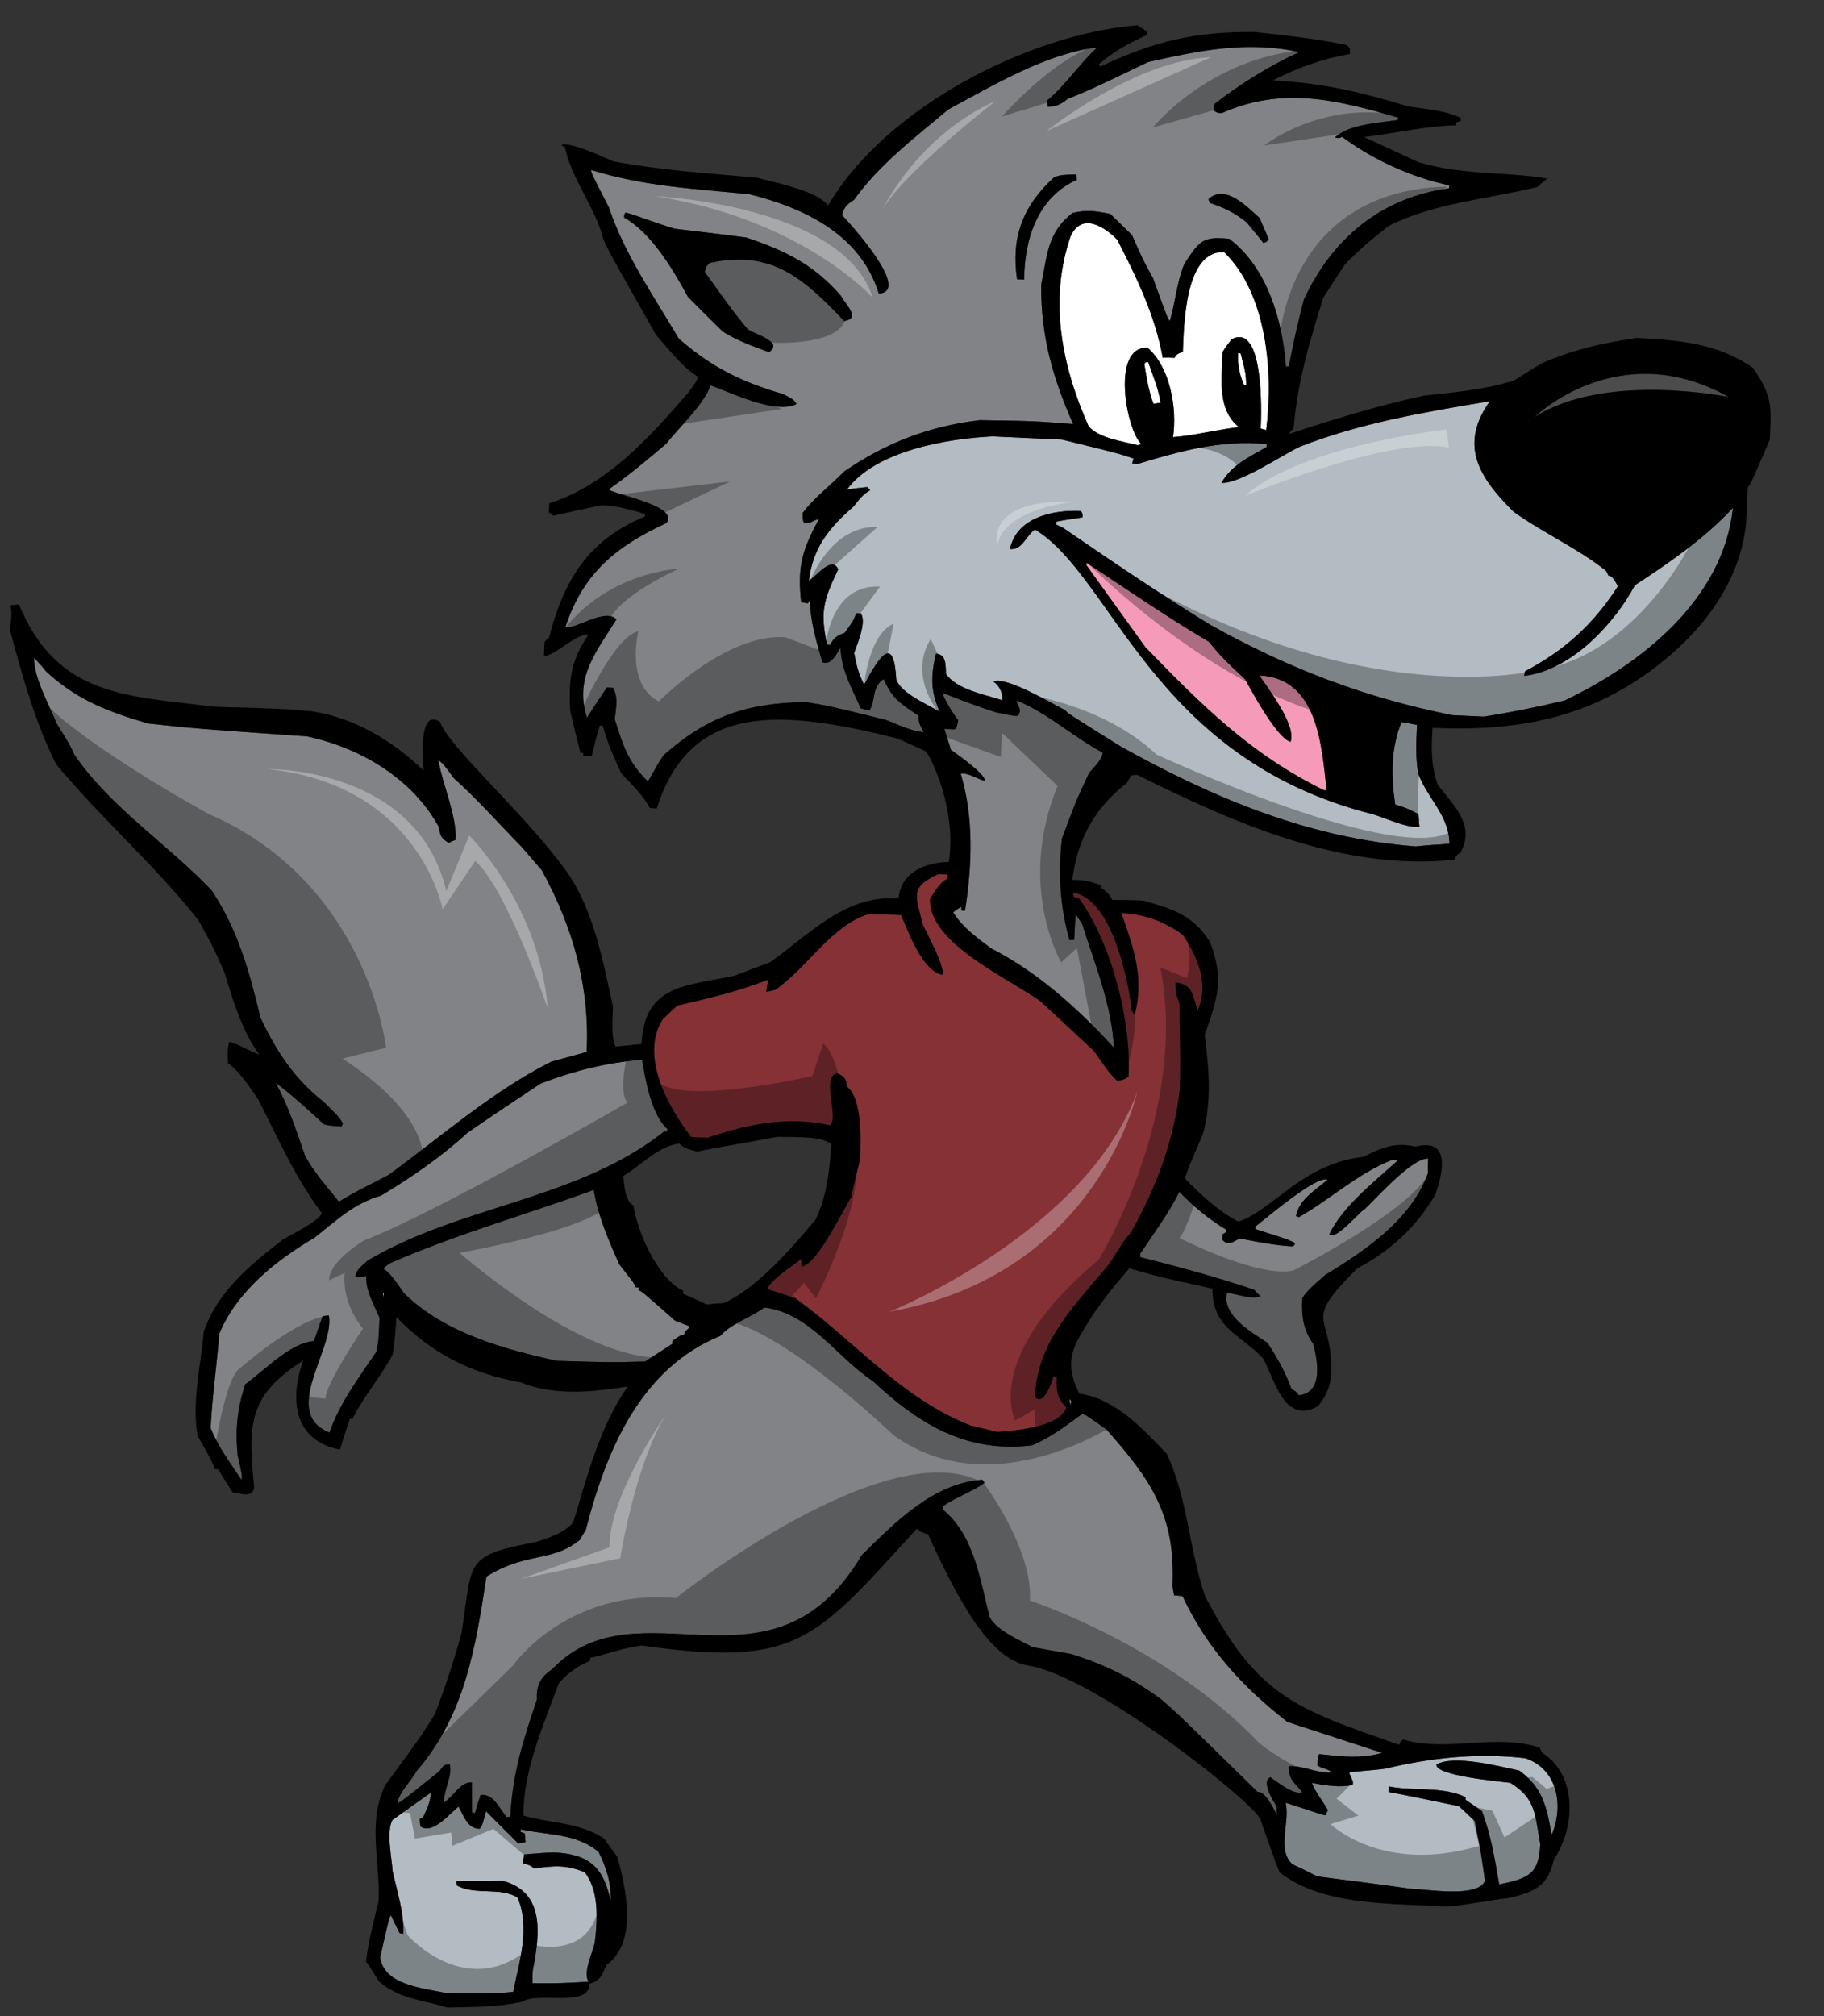 <?xml version="1.0" encoding="utf-8"?>
<!-- Generator: Adobe Illustrator 17.0.0, SVG Export Plug-In . SVG Version: 6.00 Build 0)  -->
<!DOCTYPE svg PUBLIC "-//W3C//DTD SVG 1.1//EN" "http://www.w3.org/Graphics/SVG/1.1/DTD/svg11.dtd">
<svg version="1.1" id="Layer_1" xmlns="http://www.w3.org/2000/svg" xmlns:xlink="http://www.w3.org/1999/xlink" x="0px" y="0px"
	 width="181px" height="200px" viewBox="0 0 181 200" style="enable-background:new 0 0 181 200;" xml:space="preserve">
<rect x="0" y="0" width="181" height="200" fill="#333333" stroke="none"/>
<path id="color4" style="fill:#863136;" d="M70.221,112.859c3.999-1.363,7.972-2.184,12.156-1.237
	c0.918-0.837-0.91-4.732,0.66-5.161c0.657,0.24,1.02,0.549,0.985,1.302c1.581,1.163,1.383,5.424,1.341,7.18
	c-0.308,1.242-0.616,2.486-0.886,3.771c-0.724,1.18-3.545,6.951-4.924,6.887c-0.03-0.252-0.019-0.501-0.007-0.751
	c-0.61,0.516-3.33,2.273-3.365,3.025l2.725,0.881c5.833,4.205,10.628,10.038,17.458,12.656c0.868,0.209,1.739,0.417,2.609,0.625
	c1.723-0.131,6.091-0.43,6.851-2.404c-0.956-1.049-1.012-1.637-0.945-3.1l-0.332-0.016c-0.146,0.412-0.937,3.055-1.854,2.05
	c0.261-5.641,4.064-9.149,7.438-13.264c1.403-2.237,1.403-2.237,2.11-3.083c2.51-4.405,4.324-9.263,4.854-14.344
	c0.082-4.52-0.063-4.986-0.035-8.292c-0.298-0.811-0.441-1.318-0.403-2.155c1.703,0.288,1.665,1.124,2.174,2.821
	c1.206-2.539-0.002-5.442-1.451-7.52c-1.865-1.341-3.799-2.059-6.097-2.165c1.256,3.615,2.258,6.385,1.332,10.068
	c-0.117-0.133-0.237-0.264-0.314-0.393c-0.286-2.901-1.955-11.142-5.822-11.699c-0.008,0.125,0.031,0.253,0.062,0.422
	c0.167,0.049,0.373,0.101,0.58,0.194c3.22,4.588,5.137,12.004,4.877,17.602c-0.392,0.316-0.392,0.316-1.107,0.449
	c-0.811-0.623-1.78-2.259-2.416-3.042c-1.767-1.631-3.49-3.26-5.217-4.847c-2.996-2.191-11.164-5.75-10.958-10.177
	c0.447-0.651,0.954-1.632,1.725-1.974l0.019-0.417l-0.919-0.042c-2.948,1.286-2.201,2.326-1.532,5.036
	c0.342,0.771,2.273,4.252,1.908,4.947c-1.99-0.428-3.284-4.13-4.08-5.927c-1.13-0.052-2.217-0.06-3.305-0.069
	c-3.655,1.172-6.023,5.333-9.182,7.489c-0.296,0.07-0.592,0.139-0.889,0.209c0.061-0.417,0.122-0.83,0.182-1.206
	c-2.9,1.122-5.949,1.86-8.994,2.556c-0.524,0.435-1.006,0.916-1.489,1.396c-2.262,3.664,0.601,8.735,2.852,11.646l1.628,0.076
	L70.221,112.859z"/>
<path id="color3" style="fill:#B2BCC2;" d="M52.021,183.947c-0.057,0.289-0.111,0.581-0.125,0.872c0.702,0.2,0.702,0.2,1.104,0.512
	c2.15-0.278,3.033-0.361,5.009,0.355c1.46,1.868,1.289,4.709,1.016,6.999c-0.216,1.036-1.227,3-0.601,3.909
	c-0.751-0.035-2.185,0.19-5.574,0.117c-0.022-0.419-0.003-0.835,0.017-1.255c0.71-3.61,1.238-7.773-2.981-8.891
	c-1.551,0.014-3.099,0.024-4.607,0.038c-0.006,0.128,0.031,0.252,0.064,0.422c1.796,1.004,4.308,0.115,6.015,1.2
	c1.286,2.946,0.166,6.37-0.434,9.356c-1.556,0.14-1.556,0.14-6.704,0.109c-2.112-0.474-6.161-0.747-6.491-3.565
	c0.894-3.938,0.894-3.938,1.07-4.138c0.266,0.599,0.572,1.197,0.88,1.799l0.334,0.016c0.097-2.089-0.604-4.132-1.053-6.202
	c-0.069-1.218-0.655-3.927-0.018-5.067c1.257-0.906,2.513-1.809,3.811-2.712c-0.045,0.961-0.366,1.574-0.785,2.475
	c-0.128,0.036-0.214,0.073-0.298,0.111c-0.012,0.252,0.02,0.503,0.049,0.758c1.176,0.85,2.906-1.248,3.775-1.962
	c0.545,0.904,0.902,2.219,2.118,2.193c0.224-0.284,0.224-0.284,0.625-1.73c1.039,1.051,2.12,2.107,3.201,3.203
	c0.212-0.074,0.466-0.103,0.717-0.134c-0.028-0.293-0.056-0.587-0.085-0.882c-0.166-0.05-0.287-0.098-0.412-0.146l0.012-0.251
	c2.653,0.583,5.549,0.385,7.726,2.244c0.767,1.5,1.278,3.113,1.197,4.869c-0.721-3.423-2.169-4.662-5.678-4.826
	C53.954,183.784,52.987,183.865,52.021,183.947z M151.357,174.399c-4.666-0.553-9.336-0.058-13.865,1.032
	c-1.562,0.219-3.32,0.263-3.621,0.417c0.418,0.898,0.418,0.898,0.364,1.188c-1.23,0.319-2.807,0.037-4.054-0.188
	c0.296,0.851,1.128,1.855,1.592,2.713c-0.092,0.16-0.182,0.326-0.231,0.489c-0.417-0.019-0.663-0.195-3.962-1.23
	c0.447,2.03-0.929,4.645,0.678,6.103c0.822,0.374,1.638,0.787,2.456,1.202c3.08,0.393,6.16,0.787,9.282,1.225
	c1.505,0.03,6.695,0.94,7.363-0.789c-0.529-3.918-0.758-4.472-1.023-5.949c-0.521-0.486-1.042-0.97-1.566-1.456
	c-2.321-0.481-4.643-0.967-6.967-1.409l0.025-0.545c2.488,0.492,5.317-0.046,7.611,1.064l-0.012,0.253
	c0.528,0.359,1.055,0.717,1.625,1.123c0.896,2.341,1.284,4.79,1.715,7.279c2.955-0.617,3.939-1.031,4.078-3.998
	c-0.536-2.914-0.417-4.541-2.984-6.084c-0.915-0.128-7.379-0.678-7.327-1.805c1.681-1.011,6.231,0.163,8.223,0.591
	c2.348,1.699,2.721,3.601,3.22,6.387C155.202,179.099,154.574,175.468,151.357,174.399z M162.233,58.049
	c-1.924,3.604-6.137,8.385-10.966,8.995c0.008-0.168,0.015-0.334,0.062-0.459c3.997-2.107,6.828-4.714,9.226-8.448
	c-0.234-0.347-0.495-1.026-0.954-1.047c-0.075-0.172-0.151-0.342-0.232-0.472c-2.784-2.224-6.27-3.767-9.188-5.87
	c-3.625-3.579-5.327-6.728-2.341-10.953c-6.454,1.084-12.784,2.129-18.883,4.526c-1.711,0.801-5.904,3.662-7.744,3.577
	c0.96-1.756,2.798-2.592,4.476-3.563l0.014-0.291c-4.625-0.425-8.529,0.693-12.903,1.997c-0.163-0.051-0.33-0.058-0.457-0.064
	c0.052-0.164,0.1-0.33,0.15-0.496c-1.607-0.533-1.607-0.533-7.114-1.879l-6.853-0.317c-4.532,0.208-11.665,1.428-14.481,5.275
	c0.674-0.095,1.349-0.188,2.022-0.242c0.079,0.088,0.159,0.174,0.277,0.307c-0.733,0.427-1.089,0.912-1.624,1.598
	c-2.442,2.107-4.085,4.125-4.445,7.373c0.776-0.466,2.295-2.53,2.899-1.119c-1.438,3.029-1.825,4.142-1.1,7.483l0.292,0.014
	c0.367-0.695,0.672-0.931,1.436-1.19c0.805-1.093,0.805-1.093,1.179-1.954l0.458,0.021c0.546,0.903-0.346,2.955-0.682,3.904
	c0.232,1.267,0.409,1.984,0.983,3.145c1.646-2.983,2.95-4.931,3.203-0.439c0.606,1.368,2.99,2.357,4.294,3.128
	c-0.907-2.093-0.883-3.516-0.361-5.751c1.042,0.048,0.95,1.172,0.995,2.014c1.1,1.558,3.802,2.018,5.575,2.603
	c0.113-0.663-0.307-1.521-0.879-1.841c1.242-0.611,6.088,2.333,7.154,2.845c0.235,0.303,0.235,0.303,5.525,3.604
	c9.184,5.116,18.63,9.07,29.229,9.897c1.091-0.12,2.226-0.191,3.358-0.265c-0.038-2.806-2.099-4.367-3.11-6.967
	c-0.259-1.604-0.187-3.191-0.109-4.821c-0.54-0.109-1.037-0.214-1.538-0.28c-1.083,2.629-1.043,5.353-0.63,8.178
	c1.238,0.392,1.238,0.392,2.301,0.944c0.024,0.42,0.046,0.838,0.109,1.263c-1.304,0.148-3.432-0.915-4.714-1.268
	c-21.782-5.527-25.692-23.542-33.443-28.221c-0.906,0.628-1.268,2.077-2.476,1.936c0.647-3.15,4.284-3.903,7.041-3.775
	c0.194,0.343,0.194,0.343,0.139,0.634c-0.883,0.127-1.729,0.254-2.575,0.425l-0.013,0.294c0.207,0.091,0.41,0.186,0.614,0.279
	c4.79,3.278,9.74,6.647,14.708,9.682c7.796,4.339,15.282,7.2,23.996,8.942l3.09,0.144c2.701-0.419,5.361-0.966,8.028-1.596
	c7.665-3.664,15.749-10.031,16.713-19.112C169.104,53.426,165.774,55.742,162.233,58.049z"/>
<path id="color2" style="fill:#818386;" d="M95.758,90.345c0.706-4.446,0.888-9.253-0.418-13.584
	c0.638-0.179,1.692,0.538,2.397,0.698c0.033-0.711-2.768-2.642-3.375-3.089c-0.219-0.721-0.438-1.402-0.657-2.081
	c1.212,0.057,1.158,0.304,1.379-0.858c-0.631-0.823-1.136-1.684-1.593-2.67c0.294-0.028,1.313,0.564,5.272,1.878
	c1.826,0.379,1.826,0.379,2.246,0.354c0.532-0.689-0.201-1.098-0.098-1.512c3.08,1.273,5.649,3.653,8.512,5.169
	c-0.034,0.71-0.906,1.464-1.352,2.029c-1.254,2.664-1.254,2.664-2.688,6.49c-0.408,3.417-0.186,6.776,0.747,10.083
	c0.127-0.035,0.294-0.027,0.461-0.02c0.041-0.877,0.081-1.712,0.159-2.547c0.196,0.303,0.393,0.605,0.628,0.95
	c1.243,3.909,2.971,8.133,3.155,12.286c-3.506-3.846-7.523-7.465-12.187-9.859c-1.496-1.116-2.793-2.055-3.77-3.566
	c0.26-0.198,0.52-0.394,0.82-0.548c-0.006,0.126-0.011,0.25,0.026,0.378l0.335,0.016V90.345z M117.35,158.334
	c-0.292-0.056-0.582-0.069-0.835-0.08c-0.067-0.336-0.135-0.674-0.161-0.968c0.322-6.978-2.151-10.525-6.569-15.505
	c-1.943-1.387-1.943-1.387-2.398-1.535c-1.603,1.183-3.122,2.327-4.958,3.12c-6.442,0.791-11.169-2.025-15.824-6.385
	c-3.575-2.344-6.219-6.738-10.756-7.283c-1.303,0.987-3.342,1.605-4.361,2.813c-7.979,3.23-11.376,11.489-13.373,19.311
	c-0.224,0.282-0.405,0.608-0.588,0.936c-1.133,0.922-2.24,1.28-3.422,1.558c-0.127,0.036-0.254,0.073-0.34,0.152
	c0.035-0.04,0.059-0.067,0.083-0.092c-1.616,0.361-3.388,0.635-5.574,2.014c-1.079,7.025-2.145,13.761-6.923,19.275
	c-0.504,0.938-1.862,2.258-1.906,3.218c0.559-0.311,0.559-0.311,4.166-3.198c0.358-0.485,0.409-0.692,1.037-0.662
	c0.234,1.267-0.618,2.481-0.593,3.783c0.948-0.584,1.602-2.062,2.771-2.007c-0.003,1.003-0.009,2.008,0.028,3.015l0.294,0.013
	c0.154-0.62,0.349-1.197,0.543-1.774c1.305-0.149,1.824,1.299,2.619,2.216c0.085-0.04,0.212-0.076,0.337-0.07
	c0.196-4.218,1.274-7.601,2.632-11.599c-0.063-1.386,0.311-2.206,1.522-3.028c8.571-8.946,21.816,3.705,30.711-11.306
	c3.334-3.278,7.116-7.164,11.988-7.483c0.036,0.088,0.116,0.174,0.195,0.304c-1.171,0.866-2.829,1.417-4.127,2.318l-0.016,0.335
	c3.107,2.489,3.697,6.956,4.654,10.685c0.733,1.33,2.992,2.272,4.258,2.961c1.246,0.223,2.532,0.45,3.821,0.68
	c3.343,1.032,6.046,2.371,8.921,4.474c1.731,1.502,1.731,1.502,9.622,9.238c0.595-0.265,1.755,1.841,1.896,2.391
	c-0.024-0.335-0.054-0.671-0.04-0.964c-0.267-0.474-1.6-2.504-0.614-2.916c0.645,0.447,2.343,1.824,3.152,1.486
	c-0.789-1.043-1.369-1.194-1.306-2.573c1.387-0.104,2.895,0.758,4.201,0.612c-0.313-0.432-1.03-0.342-1.388-0.732
	c0.038-0.836,0.038-0.836,0.173-1.083c2.083,0.224,4.207,0.488,6.244-0.128c-3.134-1.023-6.268-2.049-9.401-3.073
	C123.299,167.32,119.79,163.516,117.35,158.334z M36.342,126.57c-0.762,0.173-0.762,0.173-1.092,0.075
	c0.163-0.788,0.592-1.019,1.248-1.616c9.214-5.477,20.878-6.025,29.398-12.79l0.293,0.014c0.004-0.085,0.008-0.166,0.054-0.25
	c-1.61-1.413-2.202-4.914-2.528-6.896c-3.488,0.297-6.792,1.104-10.076,2.378c-2.419,1.605-4.837,3.208-7.217,4.855
	c-2.621,2.391-5.565,4.435-8.621,6.261c-2.674,0.754-4.385,2.434-6.6,4.173c-3.831,2.251-7.701,5.337-9.446,9.526
	c-0.227,3.088-0.707,6.249-0.85,9.34c0.749,1.92,1.973,3.483,3.067,5.167c0.064-0.457,0.064-0.457-0.387-2.448
	c-0.258-2.565-0.035-4.647,0.744-7.04c1.862-1.338,4.505-4.146,6.814-4.29c0.289-0.823,0.58-1.649,0.869-2.471
	c0.21-0.033,0.421-0.066,0.63-0.057c0.555,3.375-4.843,9.616,0.047,11.601c1.015-2.924,2.934-5.474,4.642-7.991
	c0.302-1.114,0.271-2.248,0.325-3.417C37.09,129.369,36.274,128.033,36.342,126.57z M64.001,135.055
	c0.907-0.586,1.813-1.173,2.719-1.759l0.013-0.293c0.78-0.551,0.78-0.551,1.161-0.615c0.02-0.418,0.355-0.443,0.581-0.809
	c-0.495-0.191-0.987-0.382-1.481-0.573c-3.3-2.914-3.3-2.914-3.629-3.014l0.013-0.294l-0.293-0.014
	c-0.149-0.383-0.149-0.383-1.65-2.295c-1.023-2.351-2.123-4.786-2.507-7.36c-6.729,2.452-13.77,4.43-20.311,7.309
	c-0.215,0.156-0.392,0.315-0.569,0.518c0.736,0.408,1.553,1.747,2.026,2.396c4.001,3.955,9.792,5.52,15.138,6.731
	C60.521,135.144,60.521,135.144,64.001,135.055z M135.459,119.902c-0.511,0.227-2.911,3.213-3.547,2.516
	c1.342-2.786,4.513-5.234,6.786-7.308c-0.21-0.051-0.377-0.059-0.542-0.066c-3.496,1.387-6.171,3.944-9.265,5.685
	c-0.125-0.049-0.205-0.095-0.288-0.099c0.328-1.703,1.876-2.508,3.138-3.624c-1.15-0.428-6.166,3.901-7.164,4.651l-0.012,0.253
	c3.219,1.027,3.219,1.027,3.871,1.35c0.079,0.172,0.079,0.172-0.14,0.37c-1.796-0.083-3.539-0.456-5.281-0.79
	c-0.687,0.387-1.165,0.741-1.722,0.13l0.024-0.543c0.129-0.078,0.258-0.155,0.388-0.232c-0.038-0.086-0.074-0.171-0.07-0.254
	c-1.671-0.998-3.285-2.33-4.603-3.729c-1.063,2.167-2.537,4.11-3.885,6.14l-0.016,0.336c3.808,0.971,7.611,1.985,11.321,3.245
	c0.2,0.22,0.399,0.437,0.64,0.657c-0.811,0.34-2.416-0.238-3.331-0.362c-0.567,2.275,2.576,4.012,3.999,4.956
	c0.976,1.472,1.751,2.845,2.383,4.549c0.528,0.36,0.528,0.36,0.725,0.663c2.439-0.222,1.912-3.345,1.449-5.084
	c-1.02-1.47-1.171-2.733-1.089-4.53c0.455-0.816,1.584-1.685,2.285-2.321c3.963-2.414,8.545-5.508,10.179-10.08
	c-0.016-0.502,0.008-1.005,0.029-1.464C140.131,114.843,136.555,118.864,135.459,119.902z M32.119,109.293
	c1.481,1.452,1.481,1.452,1.909,2.14c-0.045,0.082-0.091,0.164-0.097,0.289c-1.211-0.057-1.211-0.057-1.79-0.208
	c-1.486-1.367-3.173-2.912-4.792-4.118c1.237,2.235,2.043,4.701,2.893,7.169c0.842,1.672,2.24,3.159,3.386,4.637
	c1.638-1.012,3.265-1.775,4.938-2.659c5.287-3.859,10.264-8.274,16.137-11.228c1.146-0.323,2.333-0.645,3.52-0.965
	c0.302-6.52-1.316-12.246-4.44-18.002c-0.675-0.783-1.352-1.57-1.985-2.31c-2.24-2.282-4.388-4.723-6.759-6.847
	c-0.984-1.341-0.984-1.341-1.548-1.828c0.43,2.49,1.84,5.487,1.726,7.952c-0.254,0.072-0.47,0.188-0.686,0.302
	c-0.772-0.495-0.807-0.623-1.013-1.636c-2.625-4.77-7.76-7.813-13.066-8.938c-10.851-0.753-10.851-0.753-15.726-1.273
	c-3.964-1.146-7.092-2.339-10.144-5.159c-0.831-1.044-1.117-1.184-1.189-1.438c-0.093,2.005,1.499,4.717,2.208,6.551
	c1.287,2.068,1.287,2.068,1.781,3.138c3.527,5.188,9.26,8.887,13.611,13.442c2.624,3.933,3.77,8.089,4.857,12.661
	C27.452,104.302,29.169,106.979,32.119,109.293z M66.139,51.876c1.251-1.701-4.897-2.74-5.749-3.322
	c1.989-1.374,3.906-3.001,5.736-4.548c1.113-1.456,3.873-4.051,4.371-5.785c1.854,0.631,6.438,2.935,8.539,1.861
	c-0.187-0.47-0.805-0.708-1.296-0.981c-4.255-1.244-7.118-2.674-10.379-5.506c-2.483-4.217-5.389-8.372-6.932-13.007
	c-1.806-3.517-1.806-3.517-1.754-3.724c5.241,1.626,10.213,1.856,15.715,2.404c5.463,1.382,10.993,3.982,12.815,9.847
	c3.358-0.181-3.098-7.22-3.658-7.791c0.247-0.825,0.466-1.025,1.199-1.494c2.508-3.526,6.065-6.207,9.377-8.985
	c4.463-2.388,9.676-5.539,14.771-6.142c-1.794,1.633-3.147,3.75-4.974,5.256c-0.01,0.209,0.02,0.419,0.054,0.63
	c0.709,0.033,1.395-0.27,1.919-0.749c2.475-1.016,2.475-1.016,8.041-3.688c4.95-1.11,9.813-2.141,14.992-0.98
	c-2.864,1.292-5.923,3.2-8.402,5.137c-0.052,0.207-0.062,0.417-0.072,0.667c0.366,0.227,0.366,0.227,0.785,0.247
	c6.069-2.691,11.405-1.314,17.48,0.433l-0.011,0.25c-1.941,0.288-4.793,0.407-6.235,1.722c0.373,0.101,0.373,0.101,0.713-0.051
	c3.076,2.277,6.849,4.001,10.622,4.805l-0.014,0.292c-6.745,0.944-11.574,4.949-14.411,11.055c-0.564,2.191-1.084,4.387-1.481,6.631
	l-0.294-0.014c-0.332-4.537-1.846-9.797-5.609-12.652c-2.749-0.296-2.983,0.278-4.47,2.473c-0.753,1.848-0.885,3.769-1.435,5.668
	c-0.201-0.177-0.201-0.177-1.684-4.267c-1.045-1.889-1.045-1.889-2.064-4.24c-0.724-0.703-1.444-1.406-2.164-2.107
	c-1.369-0.275-2.325-0.443-3.766-0.092c-2.477,1.936-2.498,4.197-3.095,7.142c-0.027,5.105,1.127,9.138,3.172,13.795
	c-3.921-0.309-3.921-0.309-9.277-0.388c-5.011,0.605-9.228,2.209-13.423,5.072c-1.231,1.281-3.099,2.704-4.129,4.121
	c0.006,0.796,0.006,0.796,0.163,1.014c0.752,0.035,0.852-0.295,1.442-0.395c-1.694,3.102-2.148,4.798-1.764,8.249
	c0.209,0.01,0.416,0.063,0.664,0.116c0.047-0.124,0.093-0.204,0.181-0.285c0.108,2.184,0.651,4.05,1.266,6.129
	c0.908,0.295,1.335-0.774,1.783-1.425c0.144,2.311,1.077,3.861,2.025,5.998c0.249,0.054,0.54,0.109,0.827,0.206
	c0.665-0.764,0.192-2.336,1.443-3.115c0.871,1.967,1.647,2.42,3.474,3.637c-0.033,0.71,0.161,1.011,0.51,1.615
	c-1.253-0.058-2.642-0.792-3.837-1.224c-5.67-1.396-5.67-1.396-7.874-1.748c-5.82,0.064-9.778,1.431-14.102,5.251
	c-0.76,1.052-1.368,2.406-1.585,2.605c-1.963-1.933-2.397-3.419-3.275-6.14c0.095-1.124,0.394-2.157-0.188-3.148l-0.584-0.027
	c-0.673,0.975-1.35,1.99-1.982,3.007c-1.322-3.997,1.021-6.693,2.922-9.746c-1.116-1.223-4.281,1.143-5.058,0.728
	C57.868,56.853,61.132,54.199,66.139,51.876z M119.923,19.744c0.032,0.129,0.071,0.256,0.147,0.386
	c1.402,0.482,2.428,0.949,3.637,1.925c0.556,0.653,1.11,1.35,1.663,2.045c0.342-0.11,0.342-0.11,0.522-0.395
	c-0.304-0.725-0.604-1.41-0.906-2.092C123.699,20.463,121.582,18.233,119.923,19.744z M100.923,27.698l0.708,0.033
	c0.018-3.977,1.343-8.185,5.231-9.891c-0.031-0.21-0.065-0.379-0.058-0.547c-1.51,0.057-1.51,0.057-2.189,0.276
	C101.468,20.44,100.32,23.568,100.923,27.698z M83.773,31.843c1.686-0.256,0.156-1.582-0.305-2.483
	c-2.743-3.142-5.526-4.487-9.402-5.796c-2.37-0.319-4.745-0.598-7.077-0.872c-2.231-0.648-3.707-1.302-4.866-1.606
	c-0.173,0.118-0.173,0.118-0.19,0.492c2.694,1.507,4.869,5.167,6.333,7.873c1.12,1.139,2.282,2.283,3.443,3.426
	c1.383,0.901,3.03,1.479,4.596,2.053c1.512-1.017-1.345-1.736-2.115-2.274c-1.426-1.74-1.426-1.74-4.258-5.681
	c0.105-0.458,0.154-0.58,0.502-0.899C76.523,24.767,79.661,27.508,83.773,31.843z"/>
<path id="color1" style="fill:#F59AB9;" d="M123.534,67.35c-1.244-1.146-2.528-2.337-3.554-3.68
	c-4.159-2.454-8.134-5.193-12.156-7.85l-0.012,0.25c1.928,2.687,3.894,5.415,5.86,8.144c5.595,5.745,10.436,10.616,17.725,14.178
	l0.25,0.012c-0.505-4.463-0.868-11.136-6.673-11.405c0.82,1.252,3.706,4.946,3.086,6.59
	C126.574,73.142,123.808,67.781,123.534,67.35z"/>
<path id="fill" style="fill:#FFFFFF;" d="M54.105,154.315L54.105,154.315c-0.127,0.036-0.254,0.073-0.34,0.152
	c0.035-0.04,0.059-0.066,0.083-0.092C53.943,154.273,53.973,154.275,54.105,154.315z M106.209,139.439
	c0.105-0.455,0.105-0.455-0.054-0.672C106.146,138.976,106.181,139.186,106.209,139.439z M38.041,128.743
	c0.008-0.167,0.016-0.335,0.063-0.459C37.979,128.278,37.979,128.278,38.041,128.743z M121.479,25.009
	c-3.929-0.182-3.982,7.308-4.102,9.899c-0.34,0.11-0.678,0.221-0.822,0.59c-0.417-0.019-0.793-0.037-1.171-0.011
	c-0.767-4.225-2.565-7.907-4.522-11.724c-1.28-1.274-3.516-2.76-4.633-0.299c-2.182,6.39-0.849,12.857,1.807,18.841
	c1.073,1.18,3.321,1.453,4.853,1.858c0.128-0.036,0.253-0.072,0.382-0.107c-1.488-1.327-3.064-9.73,0.61-9.56
	c2.253,1.946,2.941,6.04,2.52,8.868c2.103-0.154,4.392-0.759,6.536-0.995c-2.22-1.82-1.659-4.849-1.623-7.444
	c0.273-0.447,0.584-0.852,0.894-1.258c3.224-1.732,2.974,7.214,2.899,8.844c0.165,0.049,0.33,0.099,0.541,0.152
	C126.363,37.042,125.764,29.184,121.479,25.009z M113.554,36.113c0.229,1.349,0.42,2.656,0.904,3.935
	c0.213-0.03,0.467-0.062,0.716-0.09c-0.227-1.434-0.754-2.674-1.236-4.035C113.687,35.911,113.687,35.911,113.554,36.113z
	 M122.856,35.037c-0.054,1.17,0.152,2.143,0.604,3.21c0.046-0.041,0.13-0.078,0.215-0.116c-0.071-1.175-0.071-1.175-0.568-3.083
	L122.856,35.037L122.856,35.037z"/>
<path id="outline" d="M173.95,36.483c-3.445-2.42-7.448-2.773-11.584-2.964c-3.332,0.517-6.208,1.137-9.328,2.5
	c-0.947,0.541-1.854,1.128-2.758,1.712c-2.892,0.915-5.958,1.19-8.99,1.511c-4.569,1-8.984,2.347-13.406,3.816
	c0.135-0.204,0.313-0.405,0.485-0.563c0.329-4.382,1.621-8.761,2.947-12.97c0.721-1.138,1.444-2.235,2.166-3.333
	c2.015-1.958,2.015-1.958,4.318-3.778c4.632-2.338,9.836-2.642,14.795-3.875c0.223-0.326,0.778-0.593,0.914-0.838
	c-4.279-0.699-8.567-0.313-12.818-1.64c-1.806-0.838-3.566-1.673-5.329-2.466c2.988-0.364,6.122-1.099,9.143-1.168l0.013-0.295
	c0.125-0.037,0.254-0.072,0.423-0.106l0.016-0.332c-1.516-0.742-3.476-0.875-5.143-1.117c-4.706-1.434-8.641-2.37-13.527-2.597
	c2.575-1.303,4.829-2.12,7.659-2.618c0.023-0.499,0.071-0.624-0.336-0.893c-2.983-0.642-6.029-0.949-9.068-1.298
	c-5.858-0.063-10.047,0.915-15.356,3.433c-0.081-0.087-0.117-0.174-0.158-0.218c1.583-1.326,2.81-2.006,4.783-2.918l0.016-0.334
	c-0.322-0.223-0.65-0.45-0.976-0.631c-10.642,0.89-24.876,8.015-30.681,17.881c-1.061-1.475-5.254-2.255-6.99-2.753
	c-4.796-0.434-9.595-0.739-14.329-1.628c-0.492-0.189-4.546-2.137-5.159-1.578c0.125,0.045,0.248,0.095,0.369,0.183
	c0.611,3.085,2.991,5.917,3.807,9.096c0.491,1.154,0.491,1.154,5.213,9.495c1.313,1.484,2.494,3.088,4.161,4.171
	c-0.104,0.454-0.104,0.454-0.953,1.587c-3.805,4.388-8.086,9.171-13.781,10.96l-0.042,0.919c0.123,0.087,0.286,0.181,0.446,0.313
	c1.566-0.347,3.172-0.691,4.78-1.035c1.629,0.076,2.786,0.422,4.313,0.87l-0.012,0.252c-5.634,2.334-8.039,6.284-9.517,12.036
	c-0.174,0.116-0.304,0.236-0.438,0.398l-0.062,1.337c0.825,0.288,3.03-2.121,4.408-2.057c-1.712,2.601-1.955,4.264-1.812,7.494
	c0.313,1.397,0.665,2.796,1.017,4.235l0.293,0.014l-0.014,0.294l0.836,0.038c0.256-1.037,0.513-2.07,0.811-3.061l0.292,0.014
	c0.466,1.698,1.11,3.15,1.833,4.73c1.038,1.097,2.123,2.109,2.854,3.442c0.211,0.01,0.418,0.02,0.669,0.073
	c3.366-10.704,12.485-9.813,23.895-6.973c0.942,0.421,1.887,0.84,2.87,1.306c1.709,2.884,2.831,7.583,2.213,10.946
	c-2.345,0.058-4.735,0.995-4.981,3.621c-5.262-0.403-8.812,3.524-12.729,6.318c-1.192,0.446-2.385,0.894-3.535,1.344
	c-4.946,1.024-8.963,0.922-9.234,6.771c-0.882,0.085-1.725,0.172-2.564,0.257c-0.503-0.858-0.283-2.942-0.275-3.991
	c-1.004-4.539-1.938-9.702-4.699-13.515c-4.082-5.639-11.679-12.308-12.458-14.703c-2.276-1.443-1.612,4.072-1.646,4.822
	c-3.045-2.947-6.834-5.215-11.033-5.87c-3.043-0.268-3.043-0.268-9.694-0.45c-8.52-1.11-15.556-0.851-19.417-10.154
	c-0.293,0.03-0.589,0.057-0.841,0.087C1.244,60.887,1.041,61.672,1,62.549c1.214,4.494,2.468,9.075,4.575,13.274
	c4.758,5.661,9.59,9.785,14.105,15.435c1.47,2.663,1.47,2.663,2.606,5.23c0.798,2.673,1.78,5.86,3.436,8.114
	c-1.031-0.384-1.924-0.97-2.958-1.269c-0.243,0.7-0.149,1.417-0.14,2.129c1.137,0.764,2.268,2.532,3.013,3.615
	c1.996,3.904,3.662,7.748,6.304,11.261c-0.289,0.782-3.116,2.158-3.891,2.625c-3.258,2.542-6.474,5.142-7.835,9.141
	c-0.279,3.336-1.203,6.979-0.603,10.314c1.468,2.622,1.468,2.622,1.731,3.303l0.292,0.014c0.468,0.734,0.936,1.508,1.442,2.288
	c0.709,0.072,1.855,0.629,2.154-0.403c-0.638-6.482-0.585-9.182,4.858-12.67c-1.344,3.705-1.039,7.949,3.652,8.835
	c0.298-1.03,0.64-2.063,0.977-3.051l0.252,0.012c1.106-2.213,2.787-4.142,3.978-6.351c0.226-1.244,0.324-2.494,0.383-3.75
	c3.475,3.594,7.362,5.575,12.346,6.477c3.326,1.368,7.156,0.959,10.614,0.407c-2.779,3.976-4.01,8.858-5.396,13.441
	c-0.847,1.093-2.502,1.602-3.776,2.002c-7.182,1.34-6.203,1.934-7.331,9.081c-0.752,2.688-1.629,5.366-2.63,7.959
	c-1.358,2.197-1.358,2.197-4.932,7.057c-1.808,3.768-0.474,7.516-0.66,11.524c-0.469,1.989-1.019,3.931-1.24,5.973
	c0.431,0.646,0.862,1.296,1.291,1.984c1.971,1.726,4.354,1.836,6.787,2.576c2.515-0.05,4.983-0.02,7.438-0.576
	c1.513-1.019,6.669,0.646,6.658-1.784c1.101-0.284,1.255-0.905,1.677-1.848c3.161-2.283,1.941-7.614,1.083-10.752
	c-0.475-0.607-0.906-1.214-1.34-1.822c-2.52-1.624-5.208-1.455-7.975-2.255c-0.046-4.438,2.007-8.991,3.497-13.11
	c0.97-1.085,1.794-1.673,3.117-2.24l0.013-0.292c1.736-0.381,3.229-0.98,5.083-1.232c15.568,2.219,17.199-0.531,27.33-11.586
	c0.319,0.35,0.609,0.405,1.106,0.554c2.772,6.086,6.013,12.4,9.917,13.018c6.594,1.036,22.103,13.344,23.053,15.221
	c-0.003,0.023,1.685,4.863,1.939,5.326c4.411,3.387,11.331,3.037,16.677,3.367c2.103-0.195,4.217-0.641,6.065-0.847
	c2.625-0.634,3.867-1.203,4.449-3.814c2.162-3.249,2.355-8.306-1.143-10.604c-0.113-0.172-0.191-0.344-0.269-0.514
	c-4.539-1.425-9.151,0.498-13.527-0.795c-0.26,0.156-0.26,0.156-0.403,0.526c-10.234-3.556-14.132-4.808-19.282-14.794
	c-1.584-4.639-1.689-9.627-3.786-14.077c-2.356-2.454-5.106-5.47-8.684-5.972c-1.684-3.428-0.485-4.878,1.458-7.971
	c1.655-2.269,1.655-2.269,3.512-4.443c2.977,0.85,2.977,0.85,8.239,2.016c0.023,4.021,2.808,4.484,5.077,6.976
	c1.154,2.191,2.085,6.506,5.392,4.689c0.954-1.128,1.31-2.252,1.327-3.438c0.096-5.995-3.042-4.609,2.574-10.24
	c3.177-1.652,5.842-4.044,7.75-7.303c0.773-2.183,1.562-5.663-1.956-4.779c-2.157-0.479-3.357,0.137-5.196,1.015
	c-6.101,0.682-9.071,5.404-12.398,6.419c-2.003-1.055-3.688-2.642-5.248-4.223c0.02-0.416,0.02-0.416,1.761-4.523
	c0.862-3.267,0.59-6.418,0.157-9.748c1.306-3.749,1.938-5.561,0.513-9.272c-1.759-2.676-3.617-3.221-6.634-4.074
	c-1.043-0.049-2.049-0.054-3.053-0.057c-0.111-0.34-0.628-0.909-1.077-1.181l0.012-0.25c-1.025-0.382-1.772-0.586-2.903-0.554
	c0.52-3.996,2.171-7.1,5.428-9.628c0.137-0.246,0.274-0.49,0.409-0.735c0.213-0.032,0.422-0.064,0.63-0.054
	c9.62,4.801,20.449,9.574,31.475,8.409c0.141-0.371,0.234-0.532,0.576-0.685c1.554-2.817-0.783-4.766-2.279-6.805
	c-0.66-2.037-0.595-3.46-0.495-5.591c8.927,0.414,16.52-1.119,23.635-7.239c4.071-3.502,7.053-8.049,7.503-13.255l0.153-3.344
	c0.313-0.404,0.313-0.404,2.188-4.755C175.788,40.212,175.874,39.294,173.95,36.483z M87.843,71.389
	c-5.67-1.395-5.67-1.395-7.874-1.748c-5.82,0.064-9.778,1.431-14.101,5.251c-0.761,1.052-1.368,2.406-1.586,2.605
	c-1.963-1.933-2.397-3.42-3.275-6.14c0.095-1.124,0.395-2.158-0.188-3.148l-0.585-0.027c-0.673,0.975-1.35,1.99-1.982,3.007
	c-1.322-3.997,1.022-6.694,2.922-9.746c-1.116-1.223-4.281,1.142-5.058,0.727c1.752-5.317,5.016-7.971,10.023-10.295
	c1.251-1.701-4.897-2.74-5.749-3.322c1.989-1.374,3.906-3.001,5.736-4.548c1.113-1.456,3.873-4.051,4.371-5.785
	c1.854,0.631,6.438,2.935,8.539,1.861c-0.187-0.47-0.805-0.708-1.296-0.981c-4.255-1.244-7.118-2.674-10.379-5.506
	c-2.483-4.217-5.389-8.372-6.932-13.007c-1.806-3.517-1.806-3.517-1.754-3.724c5.241,1.626,10.213,1.856,15.715,2.404
	c5.463,1.382,10.993,3.982,12.815,9.847c3.358-0.181-3.098-7.22-3.658-7.791c0.247-0.825,0.466-1.025,1.199-1.494
	c2.508-3.526,6.065-6.207,9.377-8.985c4.463-2.388,9.676-5.539,14.771-6.142c-1.794,1.633-3.147,3.75-4.974,5.256
	c-0.01,0.209,0.02,0.419,0.054,0.63c0.709,0.033,1.395-0.27,1.919-0.749c2.475-1.016,2.475-1.016,8.041-3.688
	c4.95-1.11,9.813-2.141,14.992-0.98c-2.864,1.292-5.923,3.2-8.402,5.137c-0.052,0.207-0.062,0.417-0.072,0.667
	c0.366,0.227,0.366,0.227,0.785,0.247c6.069-2.691,11.405-1.314,17.48,0.433l-0.011,0.25c-1.941,0.288-4.793,0.407-6.235,1.722
	c0.373,0.101,0.373,0.101,0.713-0.051c3.076,2.277,6.849,4.001,10.622,4.805l-0.014,0.292c-6.745,0.944-11.574,4.949-14.411,11.055
	c-0.564,2.191-1.084,4.387-1.481,6.631l-0.294-0.014c-0.332-4.537-1.846-9.797-5.609-12.652c-2.749-0.296-2.983,0.278-4.47,2.473
	c-0.753,1.848-0.885,3.769-1.435,5.668c-0.201-0.177-0.201-0.177-1.684-4.267c-1.045-1.889-1.045-1.889-2.064-4.24
	c-0.724-0.703-1.444-1.406-2.164-2.107c-1.369-0.275-2.325-0.443-3.766-0.092c-2.477,1.936-2.498,4.197-3.095,7.142
	c-0.027,5.105,1.127,9.138,3.172,13.795c-3.921-0.309-3.921-0.309-9.277-0.388c-5.011,0.605-9.228,2.209-13.423,5.072
	c-1.231,1.281-3.099,2.704-4.129,4.121c0.006,0.796,0.006,0.796,0.163,1.014c0.752,0.035,0.852-0.295,1.442-0.395
	c-1.694,3.102-2.148,4.798-1.764,8.249c0.209,0.01,0.416,0.063,0.664,0.116c0.047-0.124,0.093-0.204,0.181-0.285
	c0.108,2.184,0.651,4.05,1.266,6.129c0.908,0.295,1.335-0.774,1.783-1.425c0.144,2.311,1.077,3.861,2.025,5.998
	c0.249,0.054,0.54,0.109,0.827,0.206c0.665-0.764,0.192-2.336,1.443-3.115c0.871,1.967,1.647,2.42,3.474,3.637
	c-0.033,0.71,0.161,1.011,0.51,1.615C90.428,72.556,89.038,71.822,87.843,71.389z M122.206,33.666
	c-0.31,0.406-0.62,0.811-0.894,1.258c-0.036,2.595-0.597,5.624,1.623,7.444c-2.144,0.235-4.433,0.841-6.536,0.995
	c0.422-2.828-0.267-6.92-2.52-8.868c-3.675-0.17-2.099,8.233-0.61,9.56c-0.129,0.036-0.254,0.072-0.382,0.107
	c-1.531-0.405-3.779-0.678-4.853-1.858c-2.655-5.983-3.988-12.452-1.807-18.841c1.115-2.461,3.353-0.975,4.633,0.299
	c1.957,3.817,3.756,7.499,4.522,11.724c0.378-0.025,0.754-0.008,1.171,0.011c0.145-0.37,0.482-0.48,0.822-0.59
	c0.119-2.592,0.173-10.081,4.102-9.899c4.285,4.175,4.885,12.033,4.168,17.653c-0.211-0.053-0.376-0.103-0.541-0.152
	C125.18,40.88,125.43,31.934,122.206,33.666z M123.675,38.132c-0.085,0.038-0.169,0.075-0.215,0.116
	c-0.451-1.067-0.657-2.041-0.604-3.21l0.25,0.011C123.604,36.956,123.604,36.956,123.675,38.132z M115.174,39.958
	c-0.247,0.028-0.503,0.061-0.714,0.09c-0.486-1.278-0.676-2.585-0.906-3.935c0.134-0.203,0.134-0.203,0.386-0.191
	C114.422,37.284,114.947,38.524,115.174,39.958z M30.241,114.564c-0.849-2.468-1.655-4.934-2.893-7.169
	c1.619,1.204,3.306,2.749,4.792,4.118c0.579,0.151,0.579,0.151,1.79,0.208c0.006-0.125,0.051-0.207,0.097-0.289
	c-0.428-0.688-0.428-0.688-1.909-2.14c-2.95-2.314-4.667-4.991-6.271-8.331c-1.087-4.571-2.234-8.728-4.857-12.66
	c-4.351-4.555-10.084-8.254-13.611-13.442c-0.495-1.069-0.495-1.069-1.782-3.138c-0.71-1.834-2.302-4.546-2.208-6.552
	c0.072,0.254,0.359,0.394,1.189,1.438c3.052,2.82,6.18,4.013,10.144,5.158c4.875,0.521,4.875,0.521,15.725,1.273
	c5.307,1.124,10.441,4.168,13.067,8.939c0.206,1.013,0.24,1.142,1.013,1.636c0.216-0.113,0.432-0.23,0.685-0.302
	c0.114-2.465-1.296-5.461-1.726-7.952c0.564,0.487,0.564,0.487,1.548,1.829c2.371,2.123,4.518,4.564,6.759,6.847
	c0.634,0.74,1.311,1.526,1.985,2.31c3.124,5.757,4.742,11.482,4.44,18.002c-1.188,0.32-2.375,0.641-3.52,0.965
	c-5.873,2.953-10.85,7.368-16.137,11.228c-1.674,0.884-3.3,1.647-4.938,2.659C32.481,117.725,31.083,116.236,30.241,114.564z
	 M37.332,134.11c-1.708,2.518-3.627,5.067-4.642,7.991c-4.89-1.984,0.508-8.225-0.047-11.601c-0.21-0.01-0.42,0.023-0.63,0.057
	c-0.289,0.821-0.581,1.647-0.869,2.471c-2.309,0.145-4.953,2.952-6.814,4.29c-0.779,2.393-1.002,4.475-0.744,7.04
	c0.452,1.991,0.452,1.991,0.387,2.448c-1.094-1.684-2.318-3.247-3.067-5.167c0.143-3.091,0.624-6.252,0.85-9.34
	c1.744-4.189,5.615-7.275,9.446-9.526c2.214-1.739,3.925-3.418,6.6-4.173c3.056-1.826,6-3.87,8.621-6.261
	c2.379-1.647,4.798-3.25,7.217-4.855c3.283-1.274,6.587-2.081,10.076-2.378c0.325,1.982,0.917,5.483,2.528,6.896
	c-0.046,0.084-0.05,0.165-0.054,0.25l-0.293-0.014c-8.52,6.765-20.184,7.311-29.398,12.79c-0.655,0.597-1.085,0.827-1.248,1.616
	c0.33,0.098,0.33,0.098,1.092-0.075c-0.068,1.463,0.748,2.799,1.315,4.123C37.603,131.862,37.634,132.996,37.332,134.11z
	 M62.875,119.594c-0.898-0.501-0.908-2.094-1.037-2.935c1.72-1.007,3.617-3.097,5.592-3.215c0.438,0.479,1.145,0.596,1.763,0.792
	c1.609-0.386,3.167-0.563,7.939-1.474c1.422,0.064,4.193-0.142,5.37,0.707c-0.202,2.546-0.411,5.216-1.606,7.547
	c-2.304,2.74-5.755,6.768-9.091,8.245c-0.586,0.016-1.134,0.073-1.681,0.131c-0.779-0.372-1.557-0.742-2.336-1.068l0.014-0.293
	C65.297,126.907,63.18,122.036,62.875,119.594z M38.041,128.743c-0.062-0.465-0.062-0.465,0.063-0.459
	C38.057,128.408,38.049,128.576,38.041,128.743z M55.211,134.982c-5.345-1.211-11.135-2.777-15.137-6.731
	c-0.475-0.649-1.291-1.987-2.026-2.396c0.177-0.202,0.354-0.361,0.569-0.518c6.541-2.879,13.582-4.856,20.311-7.309
	c0.384,2.574,1.485,5.011,2.507,7.36c1.501,1.912,1.501,1.912,1.651,2.295l0.293,0.014l-0.013,0.294c0.33,0.1,0.33,0.1,3.629,3.014
	c0.494,0.191,0.986,0.382,1.481,0.573c-0.228,0.365-0.562,0.391-0.581,0.809c-0.381,0.064-0.381,0.064-1.161,0.615l-0.013,0.293
	c-0.905,0.585-1.812,1.172-2.719,1.759C60.521,135.144,60.521,135.144,55.211,134.982z M59.4,183.702
	c0.768,1.5,1.278,3.114,1.197,4.87c-0.722-3.424-2.169-4.663-5.679-4.827c-0.964,0.038-1.932,0.119-2.898,0.201
	c-0.057,0.289-0.111,0.581-0.125,0.872c0.702,0.2,0.702,0.2,1.104,0.512c2.15-0.279,3.033-0.361,5.009,0.355
	c1.46,1.868,1.289,4.709,1.016,6.999c-0.215,1.036-1.227,3-0.601,3.909c-0.751-0.035-2.185,0.19-5.574,0.116
	c-0.022-0.418-0.003-0.834,0.017-1.254c0.71-3.61,1.238-7.773-2.981-8.891c-1.55,0.014-3.099,0.024-4.607,0.038
	c-0.006,0.128,0.031,0.252,0.064,0.422c1.796,1.004,4.308,0.115,6.015,1.2c1.286,2.946,0.166,6.37-0.434,9.356
	c-1.556,0.139-1.556,0.139-6.704,0.109c-2.112-0.474-6.161-0.748-6.491-3.565c0.894-3.938,0.894-3.938,1.07-4.138
	c0.266,0.599,0.572,1.197,0.88,1.799l0.334,0.016c0.097-2.089-0.605-4.132-1.054-6.202c-0.069-1.218-0.655-3.927-0.017-5.067
	c1.257-0.906,2.513-1.809,3.81-2.712c-0.045,0.961-0.366,1.574-0.785,2.475c-0.128,0.036-0.213,0.073-0.298,0.111
	c-0.012,0.252,0.02,0.503,0.049,0.758c1.176,0.85,2.906-1.248,3.775-1.962c0.544,0.904,0.901,2.219,2.117,2.193
	c0.224-0.284,0.224-0.284,0.625-1.73c1.039,1.051,2.12,2.107,3.201,3.203c0.212-0.074,0.466-0.102,0.717-0.134
	c-0.028-0.294-0.056-0.587-0.085-0.882c-0.166-0.05-0.287-0.098-0.412-0.146l0.012-0.251
	C54.329,182.042,57.225,181.844,59.4,183.702z M151.357,174.399c3.217,1.068,3.845,4.699,2.619,7.615
	c-0.499-2.786-0.872-4.688-3.22-6.388c-1.991-0.428-6.542-1.603-8.223-0.591c-0.052,1.126,6.412,1.677,7.327,1.805
	c2.567,1.544,2.448,3.171,2.984,6.084c-0.139,2.966-1.121,3.38-4.078,3.998c-0.431-2.489-0.818-4.938-1.715-7.279
	c-0.568-0.406-1.097-0.764-1.625-1.123l0.012-0.253c-2.294-1.109-5.123-0.571-7.611-1.063l-0.025,0.544
	c2.324,0.442,4.645,0.928,6.967,1.409c0.523,0.485,1.045,0.969,1.566,1.456c0.266,1.479,0.494,2.032,1.023,5.949
	c-0.668,1.729-5.858,0.819-7.363,0.789c-3.122-0.438-6.2-0.831-9.282-1.225c-0.818-0.415-1.634-0.828-2.456-1.202
	c-1.606-1.459-0.23-4.073-0.678-6.103c3.299,1.034,3.545,1.211,3.962,1.23c0.05-0.163,0.14-0.329,0.231-0.489
	c-0.464-0.858-1.296-1.862-1.592-2.713c1.247,0.225,2.823,0.507,4.054,0.188c0.054-0.29,0.054-0.29-0.364-1.189
	c0.301-0.154,2.062-0.197,3.621-0.417C142.021,174.342,146.691,173.847,151.357,174.399z M106.209,139.439
	c-0.028-0.252-0.063-0.463-0.054-0.672C106.314,138.983,106.314,138.983,106.209,139.439z M107.386,140.246
	c0.455,0.148,0.455,0.148,2.398,1.535c4.418,4.979,6.892,8.527,6.569,15.505c0.026,0.294,0.094,0.632,0.161,0.968
	c0.253,0.011,0.543,0.024,0.835,0.08c2.44,5.182,5.949,8.985,10.392,12.458c3.136,1.024,6.268,2.05,9.403,3.072
	c-2.039,0.617-4.161,0.352-6.244,0.128c-0.137,0.248-0.137,0.248-0.175,1.084c0.357,0.391,1.075,0.301,1.39,0.732
	c-1.306,0.146-2.814-0.717-4.201-0.612c-0.063,1.379,0.515,1.53,1.304,2.573c-0.808,0.338-2.506-1.039-3.152-1.486
	c-0.983,0.412,0.348,2.442,0.616,2.916c-0.014,0.293,0.014,0.628,0.038,0.964c-0.142-0.551-1.3-2.655-1.896-2.391
	c-7.891-7.735-7.891-7.735-9.62-9.238c-2.875-2.103-5.578-3.44-8.921-4.474c-1.289-0.229-2.575-0.457-3.821-0.68
	c-1.268-0.689-3.525-1.633-4.258-2.962c-0.957-3.729-1.548-8.195-4.655-10.684l0.016-0.334c1.298-0.901,2.955-1.453,4.127-2.318
	c-0.079-0.13-0.16-0.216-0.195-0.304c-4.872,0.319-8.653,4.206-11.988,7.483c-8.893,15.011-22.139,2.359-30.711,11.306
	c-1.21,0.822-1.584,1.644-1.522,3.028c-1.358,3.999-2.437,7.381-2.632,11.599c-0.125-0.006-0.252,0.03-0.337,0.069
	c-0.795-0.916-1.315-2.365-2.619-2.215c-0.194,0.575-0.389,1.153-0.543,1.774l-0.293-0.013c-0.038-1.007-0.032-2.012-0.028-3.016
	c-1.17-0.054-1.824,1.423-2.772,2.007c-0.024-1.3,0.828-2.516,0.593-3.783c-0.627-0.029-0.678,0.178-1.036,0.663
	C40,178.569,40,178.569,39.44,178.88c0.045-0.961,1.402-2.279,1.906-3.219c4.778-5.514,5.845-12.249,6.924-19.273
	c2.186-1.379,3.957-1.653,5.574-2.015c0.095-0.103,0.125-0.1,0.258-0.062c1.182-0.275,2.289-0.635,3.422-1.558
	c0.183-0.326,0.365-0.652,0.588-0.935c1.996-7.822,5.393-16.08,13.373-19.311c1.018-1.209,3.057-1.825,4.361-2.813
	c4.537,0.545,7.181,4.939,10.756,7.283c4.656,4.36,9.383,7.176,15.825,6.386C104.264,142.573,105.783,141.43,107.386,140.246z
	 M121.634,121.942c-0.004,0.083,0.032,0.168,0.072,0.254c-0.13,0.077-0.261,0.154-0.388,0.232l-0.024,0.543
	c0.555,0.611,1.031,0.257,1.72-0.13c1.744,0.334,3.485,0.707,5.283,0.79c0.219-0.198,0.219-0.198,0.14-0.37
	c-0.652-0.322-0.652-0.322-3.873-1.351l0.014-0.253c0.996-0.75,6.012-5.079,7.164-4.651c-1.264,1.114-2.81,1.921-3.14,3.624
	c0.085,0.004,0.165,0.05,0.288,0.099c3.094-1.741,5.769-4.299,9.265-5.686c0.167,0.008,0.332,0.016,0.542,0.067
	c-2.273,2.073-5.442,4.521-6.786,7.308c0.638,0.697,3.036-2.289,3.549-2.516c1.096-1.038,4.672-5.06,6.262-4.985
	c-0.021,0.458-0.045,0.961-0.029,1.464c-1.634,4.572-6.216,7.666-10.179,10.08c-0.701,0.636-1.83,1.505-2.285,2.321
	c-0.082,1.797,0.069,3.061,1.089,4.53c0.461,1.738,0.989,4.862-1.451,5.084c-0.194-0.303-0.194-0.303-0.723-0.663
	c-0.632-1.704-1.407-3.077-2.383-4.549c-1.423-0.944-4.565-2.681-3.999-4.956c0.915,0.124,2.521,0.702,3.331,0.362
	c-0.24-0.22-0.439-0.438-0.64-0.657c-3.71-1.26-7.514-2.274-11.323-3.245l0.016-0.336c1.352-2.03,2.824-3.973,3.887-6.141
	C118.351,119.612,119.963,120.943,121.634,121.942z M112.298,100.239c0.077,0.129,0.197,0.261,0.314,0.393
	c0.926-3.684-0.078-6.453-1.332-10.068c2.298,0.106,4.231,0.824,6.097,2.165c1.449,2.078,2.657,4.98,1.451,7.52
	c-0.509-1.696-0.471-2.534-2.174-2.821c-0.038,0.836,0.105,1.344,0.403,2.155c-0.028,3.306,0.117,3.773,0.035,8.292
	c-0.53,5.081-2.345,9.938-4.854,14.344c-0.707,0.846-0.707,0.846-2.11,3.083c-3.372,4.115-7.178,7.623-7.438,13.263
	c0.916,1.006,1.709-1.637,1.854-2.049l0.332,0.016c-0.066,1.464-0.011,2.051,0.945,3.1c-0.759,1.975-5.129,2.273-6.852,2.404
	c-0.87-0.209-1.741-0.416-2.609-0.625c-6.829-2.618-11.625-8.451-17.458-12.656l-2.725-0.881c0.035-0.752,2.755-2.51,3.365-3.026
	c-0.012,0.251-0.024,0.5,0.007,0.752c1.38,0.064,4.201-5.706,4.924-6.888c0.271-1.283,0.578-2.526,0.886-3.77
	c0.042-1.756,0.239-6.017-1.341-7.18c0.035-0.752-0.328-1.062-0.985-1.303c-1.571,0.43,0.258,4.325-0.66,5.161
	c-4.185-0.945-8.157-0.126-12.156,1.238l-1.63-0.075c-2.25-2.91-5.114-7.981-2.851-11.646c0.483-0.48,0.964-0.962,1.489-1.397
	c3.045-0.695,6.095-1.434,8.994-2.556c-0.059,0.376-0.12,0.788-0.182,1.206c0.297-0.07,0.593-0.139,0.889-0.209
	c3.157-2.156,5.525-6.317,9.182-7.489c1.088,0.01,2.175,0.017,3.305,0.069c0.795,1.797,2.09,5.5,4.08,5.927
	c0.366-0.695-1.566-4.176-1.908-4.947c-0.669-2.71-1.417-3.75,1.532-5.036l0.919,0.043l-0.019,0.417
	c-0.77,0.341-1.277,1.324-1.725,1.974c-0.205,4.427,7.961,7.987,10.957,10.177c1.729,1.589,3.452,3.218,5.219,4.848
	c0.636,0.782,1.605,2.418,2.414,3.041c0.718-0.132,0.718-0.132,1.107-0.449c0.26-5.599-1.657-13.015-4.877-17.601
	c-0.205-0.093-0.411-0.146-0.578-0.195c-0.032-0.168-0.069-0.296-0.063-0.422C110.343,89.097,112.012,97.337,112.298,100.239z
	 M108.073,76.681c-1.256,2.663-1.256,2.663-2.689,6.49c-0.407,3.417-0.187,6.776,0.746,10.083c0.129-0.035,0.294-0.027,0.463-0.02
	c0.041-0.877,0.079-1.712,0.159-2.547c0.196,0.303,0.391,0.605,0.626,0.951c1.243,3.909,2.973,8.133,3.155,12.286
	c-3.504-3.846-7.523-7.465-12.186-9.859c-1.497-1.116-2.793-2.055-3.77-3.566c0.26-0.198,0.52-0.394,0.82-0.549
	c-0.006,0.127-0.011,0.25,0.026,0.378l0.334,0.016c0.707-4.446,0.888-9.253-0.418-13.584c0.638-0.179,1.692,0.538,2.397,0.698
	c0.033-0.712-2.768-2.643-3.375-3.089c-0.219-0.721-0.438-1.402-0.657-2.081c1.211,0.056,1.158,0.304,1.379-0.858
	c-0.631-0.823-1.136-1.684-1.593-2.67c0.294-0.028,1.313,0.564,5.272,1.879c1.825,0.378,1.825,0.378,2.245,0.354
	c0.534-0.688-0.201-1.098-0.098-1.512c3.082,1.274,5.649,3.653,8.512,5.169C109.389,75.361,108.517,76.115,108.073,76.681z
	 M155.256,69.49c-2.67,0.629-5.329,1.176-8.028,1.595l-3.09-0.143c-8.714-1.744-16.202-4.604-23.996-8.942
	c-4.97-3.036-9.92-6.404-14.708-9.682c-0.204-0.094-0.409-0.188-0.617-0.279l0.014-0.294c0.849-0.171,1.691-0.299,2.577-0.426
	c0.054-0.291,0.054-0.291-0.139-0.634c-2.757-0.127-6.396,0.625-7.043,3.775c1.208,0.141,1.569-1.309,2.477-1.937
	c7.751,4.679,11.659,22.693,33.443,28.221c1.282,0.352,3.41,1.415,4.714,1.268c-0.066-0.424-0.087-0.842-0.109-1.262
	c-1.065-0.553-1.065-0.553-2.301-0.944c-0.413-2.824-0.455-5.548,0.63-8.178c0.499,0.065,0.996,0.172,1.536,0.28
	c-0.075,1.63-0.147,3.216,0.109,4.82c1.012,2.602,3.074,4.163,3.11,6.968c-1.131,0.074-2.268,0.145-3.358,0.264
	c-10.597-0.826-20.042-4.781-29.226-9.897c-5.292-3.301-5.292-3.301-5.525-3.604c-1.066-0.511-5.913-3.457-7.155-2.845
	c0.572,0.321,0.991,1.178,0.878,1.842c-1.773-0.585-4.474-1.045-5.574-2.603c-0.044-0.84,0.048-1.965-0.994-2.013
	c-0.523,2.234-0.547,3.658,0.361,5.751c-1.305-0.771-3.688-1.761-4.294-3.128c-0.253-4.493-1.558-2.544-3.203,0.439
	c-0.574-1.16-0.75-1.878-0.983-3.145c0.335-0.949,1.228-3.001,0.682-3.904l-0.458-0.022c-0.374,0.86-0.374,0.86-1.179,1.954
	c-0.763,0.259-1.069,0.495-1.437,1.19l-0.292-0.014c-0.724-3.341-0.337-4.453,1.1-7.483c-0.604-1.411-2.123,0.652-2.899,1.119
	c0.361-3.247,2.004-5.266,4.446-7.373c0.533-0.686,0.89-1.172,1.624-1.598c-0.119-0.132-0.199-0.219-0.278-0.307
	c-0.674,0.054-1.348,0.148-2.022,0.242c2.816-3.847,9.949-5.066,14.481-5.274l6.852,0.317c5.507,1.346,5.507,1.346,7.113,1.879
	c-0.05,0.165-0.098,0.332-0.149,0.495c0.127,0.006,0.294,0.013,0.457,0.064c4.374-1.304,8.278-2.422,12.903-1.997l-0.014,0.291
	c-1.678,0.97-3.516,1.806-4.476,3.563c1.84,0.086,6.033-2.776,7.744-3.577c6.099-2.397,12.429-3.443,18.883-4.526
	c-2.986,4.224-1.284,7.372,2.341,10.952c2.918,2.103,6.403,3.647,9.188,5.87c0.081,0.129,0.157,0.299,0.232,0.472
	c0.459,0.021,0.72,0.702,0.954,1.048c-2.397,3.732-5.229,6.34-9.225,8.448c-0.047,0.125-0.054,0.292-0.062,0.459
	c4.829-0.61,9.044-5.391,10.966-8.995c3.541-2.307,6.872-4.622,9.735-7.672C171.003,59.459,162.921,65.825,155.256,69.49z
	 M124.975,66.998c5.805,0.269,6.168,6.942,6.673,11.405l-0.25-0.012c-7.289-3.563-12.13-8.434-17.725-14.179
	c-1.967-2.73-3.933-5.458-5.86-8.144l0.012-0.25c4.022,2.656,7.997,5.396,12.156,7.85c1.025,1.344,2.31,2.534,3.554,3.68
	c0.273,0.431,3.04,5.793,4.526,6.238C128.681,71.943,125.797,68.249,124.975,66.998z M54.105,154.315L54.105,154.315L54.105,154.315
	L54.105,154.315z M83.773,31.843c-4.113-4.335-7.25-7.076-13.34-5.767c-0.349,0.318-0.397,0.44-0.502,0.898
	c2.833,3.941,2.833,3.941,4.258,5.681c0.77,0.539,3.627,1.257,2.115,2.274c-1.566-0.574-3.213-1.152-4.596-2.053
	c-1.161-1.143-2.323-2.287-3.443-3.426c-1.465-2.706-3.64-6.366-6.333-7.873c0.018-0.375,0.018-0.375,0.19-0.492
	c1.16,0.305,2.636,0.958,4.866,1.606c2.332,0.275,4.706,0.553,7.077,0.872c3.877,1.309,6.66,2.653,9.402,5.796
	C83.93,30.261,85.46,31.586,83.773,31.843z M100.923,27.698c-0.603-4.129,0.545-7.258,3.692-10.128c0.68-0.22,0.68-0.22,2.189-0.276
	c-0.008,0.168,0.026,0.337,0.058,0.547c-3.889,1.705-5.214,5.914-5.231,9.891L100.923,27.698z M120.07,20.13
	c-0.076-0.13-0.115-0.256-0.147-0.386c1.659-1.511,3.776,0.719,5.063,1.869c0.302,0.683,0.603,1.368,0.906,2.092
	c-0.181,0.286-0.181,0.286-0.522,0.395c-0.551-0.697-1.105-1.393-1.663-2.045C122.498,21.079,121.473,20.612,120.07,20.13z"/>
<path id="shadow" style="opacity:0.3;" d="M24.102,97.99l-3.417-7.731l-8.27-8.631l-6.832-7.372l-2.697-6.293
	c3.236,4.855,17.8,12.766,17.8,12.766c15.822,6.832,17.621,23.194,17.621,23.194l-4.315,1.079c9.35,6.113,7.911,10.608,7.911,10.608
	l-3.057,1.618l-3.417,1.259l-2.337,1.617l-2.697-3.775l-2.697-5.573l-1.618-5.035h1.438L24.102,97.99z M38.532,128.91l-1.305-3.23
	c5.574,13.126,26.071,10.788,26.071,10.788l1.978-1.798c-6.739-0.138-15.792-7.112-19.676-10.385
	c5.476-1.048,12.035-2.601,14.389-4.366v-2.997l7.433-4.675l1.199,1.079h2.517c0,0,8.511-3.236,12.107-0.12
	c0,0,1.918,6.593-8.631,14.864l3.476,1.078l1.678-1.917l1.199,1.559c0,0,6.353-12.107,3.236-16.782c0,0-0.719-7.073-2.518-8.511
	l-1.079,3.236c0,0-13.545,3.116-15.463,0.358l-1.199-2.277l-1.678-0.239c0,0-0.959,3.716,0,4.795c0,0-18.94,10.908-26.133,13.666
	c0,0-3.476,2.037-3.476,3.955l1.559-0.719c0,0-0.479,2.638,1.798,5.514c0,0-3.717,5.515-3.717,6.953l-2.277-0.24
	c0,0,0,3.357,3.237,4.195l1.798-2.876l3.477-5.515V128.91z M31.22,133.704l0.839-3.116c-3.236,0.72-8.272,5.155-8.272,5.155
	c-1.438,0.958-2.518,8.271-2.518,8.271l2.158,3.236l1.199,0.12c-1.318-2.757,0.36-9.59,0.36-9.59L31.22,133.704z M77.971,63.219
	c-5.874-0.48-12.587,6.353-12.587,6.353c-3.356-1.678-2.038-6.952-2.038-6.952c-2.397,0.479-5.634,7.792-5.634,7.792l0.839,2.397
	l1.559-3.357v1.079l1.678,4.795l3.117,3.716c1.559-10.549,17.622-8.031,17.622-8.031l10.07,2.637l0.359-0.839l6.354,2.277
	l0.12-2.397l5.513,5.274c-4.074,9.95,0.361,17.502,0.361,17.502l1.558-1.438l1.678,8.87l2.997,3.837
	c3.837-10.189-3.478-18.581-3.478-18.581l-2.037-0.12l0.359-3.836l1.918-5.035l3.221-3.911l10.566,5.229l14.624,4.076l7.911-0.12
	l-0.359-2.158c-4.914,3.956-29.49-7.432-29.49-7.432c-5.873-5.514-14.743-6.234-14.743-6.234l5.154,1.798l3.873,3.228l-9.027-5.026
	v1.438l-6.593-2.038v2.997l-4.316-2.877l-1.199-2.039l-2.158,2.158l-2.038-4.316l-1.678,0.839L77.971,63.219z M168.116,53.27
	c0,0-5.515,11.987-16.064,13.306c0,0-20.737,4.915-47.829-14.505c0,0,16.725,19.129,33.68,19.904
	c-1.186,2.749-0.236,8.387-0.236,8.387l3.237,1.079c-0.48-0.959,0-5.634,0-5.634l0.302-3.923c0.1-0.01,0.199-0.021,0.297-0.032
	l0.96-0.72c0,0,23.375,3.476,30.208-21.337L168.116,53.27z M123.283,46.676l3.476-2.278c-2.599-1.646-8.392-0.537-11.404,0.205
	C121.117,43.427,123.283,46.676,123.283,46.676z M113.454,45.118c0,0,0.746-0.23,1.9-0.515
	C114.76,44.725,114.126,44.893,113.454,45.118z M129.396,4.96c-9.47,0.839-14.984,7.672-14.984,7.672l6.834-1.918L129.396,4.96z
	 M133.472,13.231l6.833-1.439c-8.512-2.398-14.863,2.637-14.863,2.637L133.472,13.231z M109.019,4.481
	c-4.317,1.079-9.59,7.073-9.59,7.073l5.513-1.678L109.019,4.481z M126.998,33.49l0.48,3.956l2.876-8.032l5.634-6.953l7.673-3.955
	C127.838,18.865,126.998,33.49,126.998,33.49z M69.699,37.446l-2.517,4.675l10.429-1.559L69.699,37.446z M72.456,47.755
	L59.03,49.314l6.114,1.917L72.456,47.755z M67.422,56.386c-8.271,0.839-11.748,6.473-11.748,6.473l4.675-1.079
	C61.188,59.143,67.422,56.386,67.422,56.386z M75.933,33.969c0,0,7.912,0.6,8.032-2.757c0,0-5.035-8.392-16.063-6.953
	C67.901,24.26,69.34,32.771,75.933,33.969z M141.864,116.203c-1.678,3.836-13.547,9.829-13.547,9.829
	c-3.597,0.72-11.268-3.236-11.268-3.236c0.719-0.839,1.679-4.075,1.679-4.075l-1.679-2.878c2.277-4.436,2.038-13.665,2.038-13.665
	c2.757-6.593-1.798-10.189-1.798-10.189c1.317,2.517,0.479,5.035,0.479,5.035l-2.637-1.079c2.877,14.504-6.113,29.009-6.113,29.009
	c-11.629,9.711-8.273,15.944-8.273,15.944l1.918-1.079l0.113,2.471c-5.948,1.208-11.98-3.071-11.98-3.071
	C78.09,127.471,74.254,128.55,74.254,128.55l-3.117,2.397c5.514-0.12,17.502,11.389,17.502,11.389
	c10.069,7.312,22.656-1.438,22.656-1.438l-3.238-1.56c-1.543,1.599-3.254,2.479-4.98,2.885l3.783-3.005
	c-5.395-4.794,5.274-13.904,5.274-13.904l9.23,2.277c-1.679,4.195,4.436,6.474,4.436,6.474l2.517,4.915
	c4.077,1.198,2.758-6.114,2.758-6.114c-1.319-2.277,0.958-5.754,0.958-5.754C142.343,120.758,141.864,116.203,141.864,116.203z
	 M152.053,176.26l-2.158,0.24l1.559,0.719l1.079,2.877l-3.237,2.158l-1.198-2.638l-2.757-0.599l0.72,1.078l0.719,2.997
	c-9.59,2.876-14.745-2.158-14.745-2.158l2.757-0.839l-2.158-1.679l1.56-1.558l-2.277-0.6c-3.116-0.24-6.953-3.356-6.953-3.356
	c-9.229-9.71-22.776-14.146-22.776-14.146c0.36-5.035-4.554-11.628-4.554-11.628c-9.47-5.394-30.568,11.389-30.568,11.389
	c-10.909-0.959-16.183,6.713-16.183,6.713l-9.95,9.709l-2.757,4.676l2.517,0.24l0.479,2.518l3.597-0.601l0.12,1.319l4.075-1.679
	l4.076,3.477c5.634-1.199,6.473,2.277,6.473,2.277c0.24,7.552-6.593,5.754-6.593,5.754c-6.473,5.874-12.467-0.959-12.467-0.959
	l-1.678-4.795l-1.439,6.713l0.479,2.158l3.117,1.438l5.154,0.479l5.395-0.239l1.199-0.601h5.154l1.079-0.959l1.559-3.715
	l0.359-7.313l-1.079-2.397l-3.356-0.839l-4.795-0.719l0.959-9.11l1.678-4.556c2.997-4.915,11.028-5.035,11.028-5.035
	c10.309,2.878,18.101-3.835,18.101-3.835l5.875-7.073l2.996-1.079l4.676,10.43l4.075,3.357
	c13.307,2.157,23.255,14.024,23.255,14.024l1.56,2.278l1.797,4.315l3.356,2.277l12.227,1.079l5.275-0.48l4.316-1.799l1.198-2.517
	l0.958-2.638v-3.955l-1.438,0.599L152.053,176.26z M80.128,58.264l2.557-2.078l4.396-3.915
	C82.126,52.11,80.128,58.264,80.128,58.264z M81.967,63.858l0.16,0.399l1.598-0.32l1.199-2.477l2.397-3.276
	C82.446,57.944,81.967,63.858,81.967,63.858z M88.04,65.057l0.639-3.197c-2.397,1.039-2.877,5.754-2.877,5.754L88.04,65.057z
	 M93.395,65.616l-1.039-2.237c-2.397,3.916,1.079,7.632,1.079,7.632C92.915,69.612,93.395,65.616,93.395,65.616z"/>
<path id="highlight" style="opacity:0.3;fill:#FFFFFF;" d="M152.301,41.353c0,0,8.271-8.091,19.239-1.978
	C171.54,39.375,159.313,36.858,152.301,41.353z M143.543,42.601c0,0-14.387,1.558-20.02,6.593c0,0,14.504-5.994,20.257-4.796
	L143.543,42.601z M98.948,54.108c0.719-3.716,7.553-4.315,7.553-4.315C97.63,49.433,98.948,54.108,98.948,54.108z M98.829,9.995
	c-7.792,3.476-11.268,10.789-11.268,10.789C89.838,16.947,98.829,9.995,98.829,9.995z M120.167,5.679
	c-7.434,0.24-16.305,7.312-16.305,7.312L120.167,5.679z M86.602,29.534c-2.877-9.23-21.578-10.07-21.578-10.07
	C79.649,21.742,86.602,29.534,86.602,29.534z M112.854,108.291c-5.155,14.025-24.575,21.817-24.575,21.817
	C109.019,126.393,112.854,108.291,112.854,108.291z M43.926,90.19l3.237-4.795c3.117,2.757,7.192,14.624,7.192,14.624
	c-0.839-10.309-7.792-17.142-7.792-17.142l-2.278,5.514c-2.877-12.347-17.741-12.107-17.741-12.107
	C41.648,77.843,43.926,90.19,43.926,90.19z M66.103,140.297c0,0-5.634,7.912-5.634,13.188l-8.751,3.116l9.83-2.038
	C61.548,154.563,62.986,145.332,66.103,140.297z"/>
</svg>
